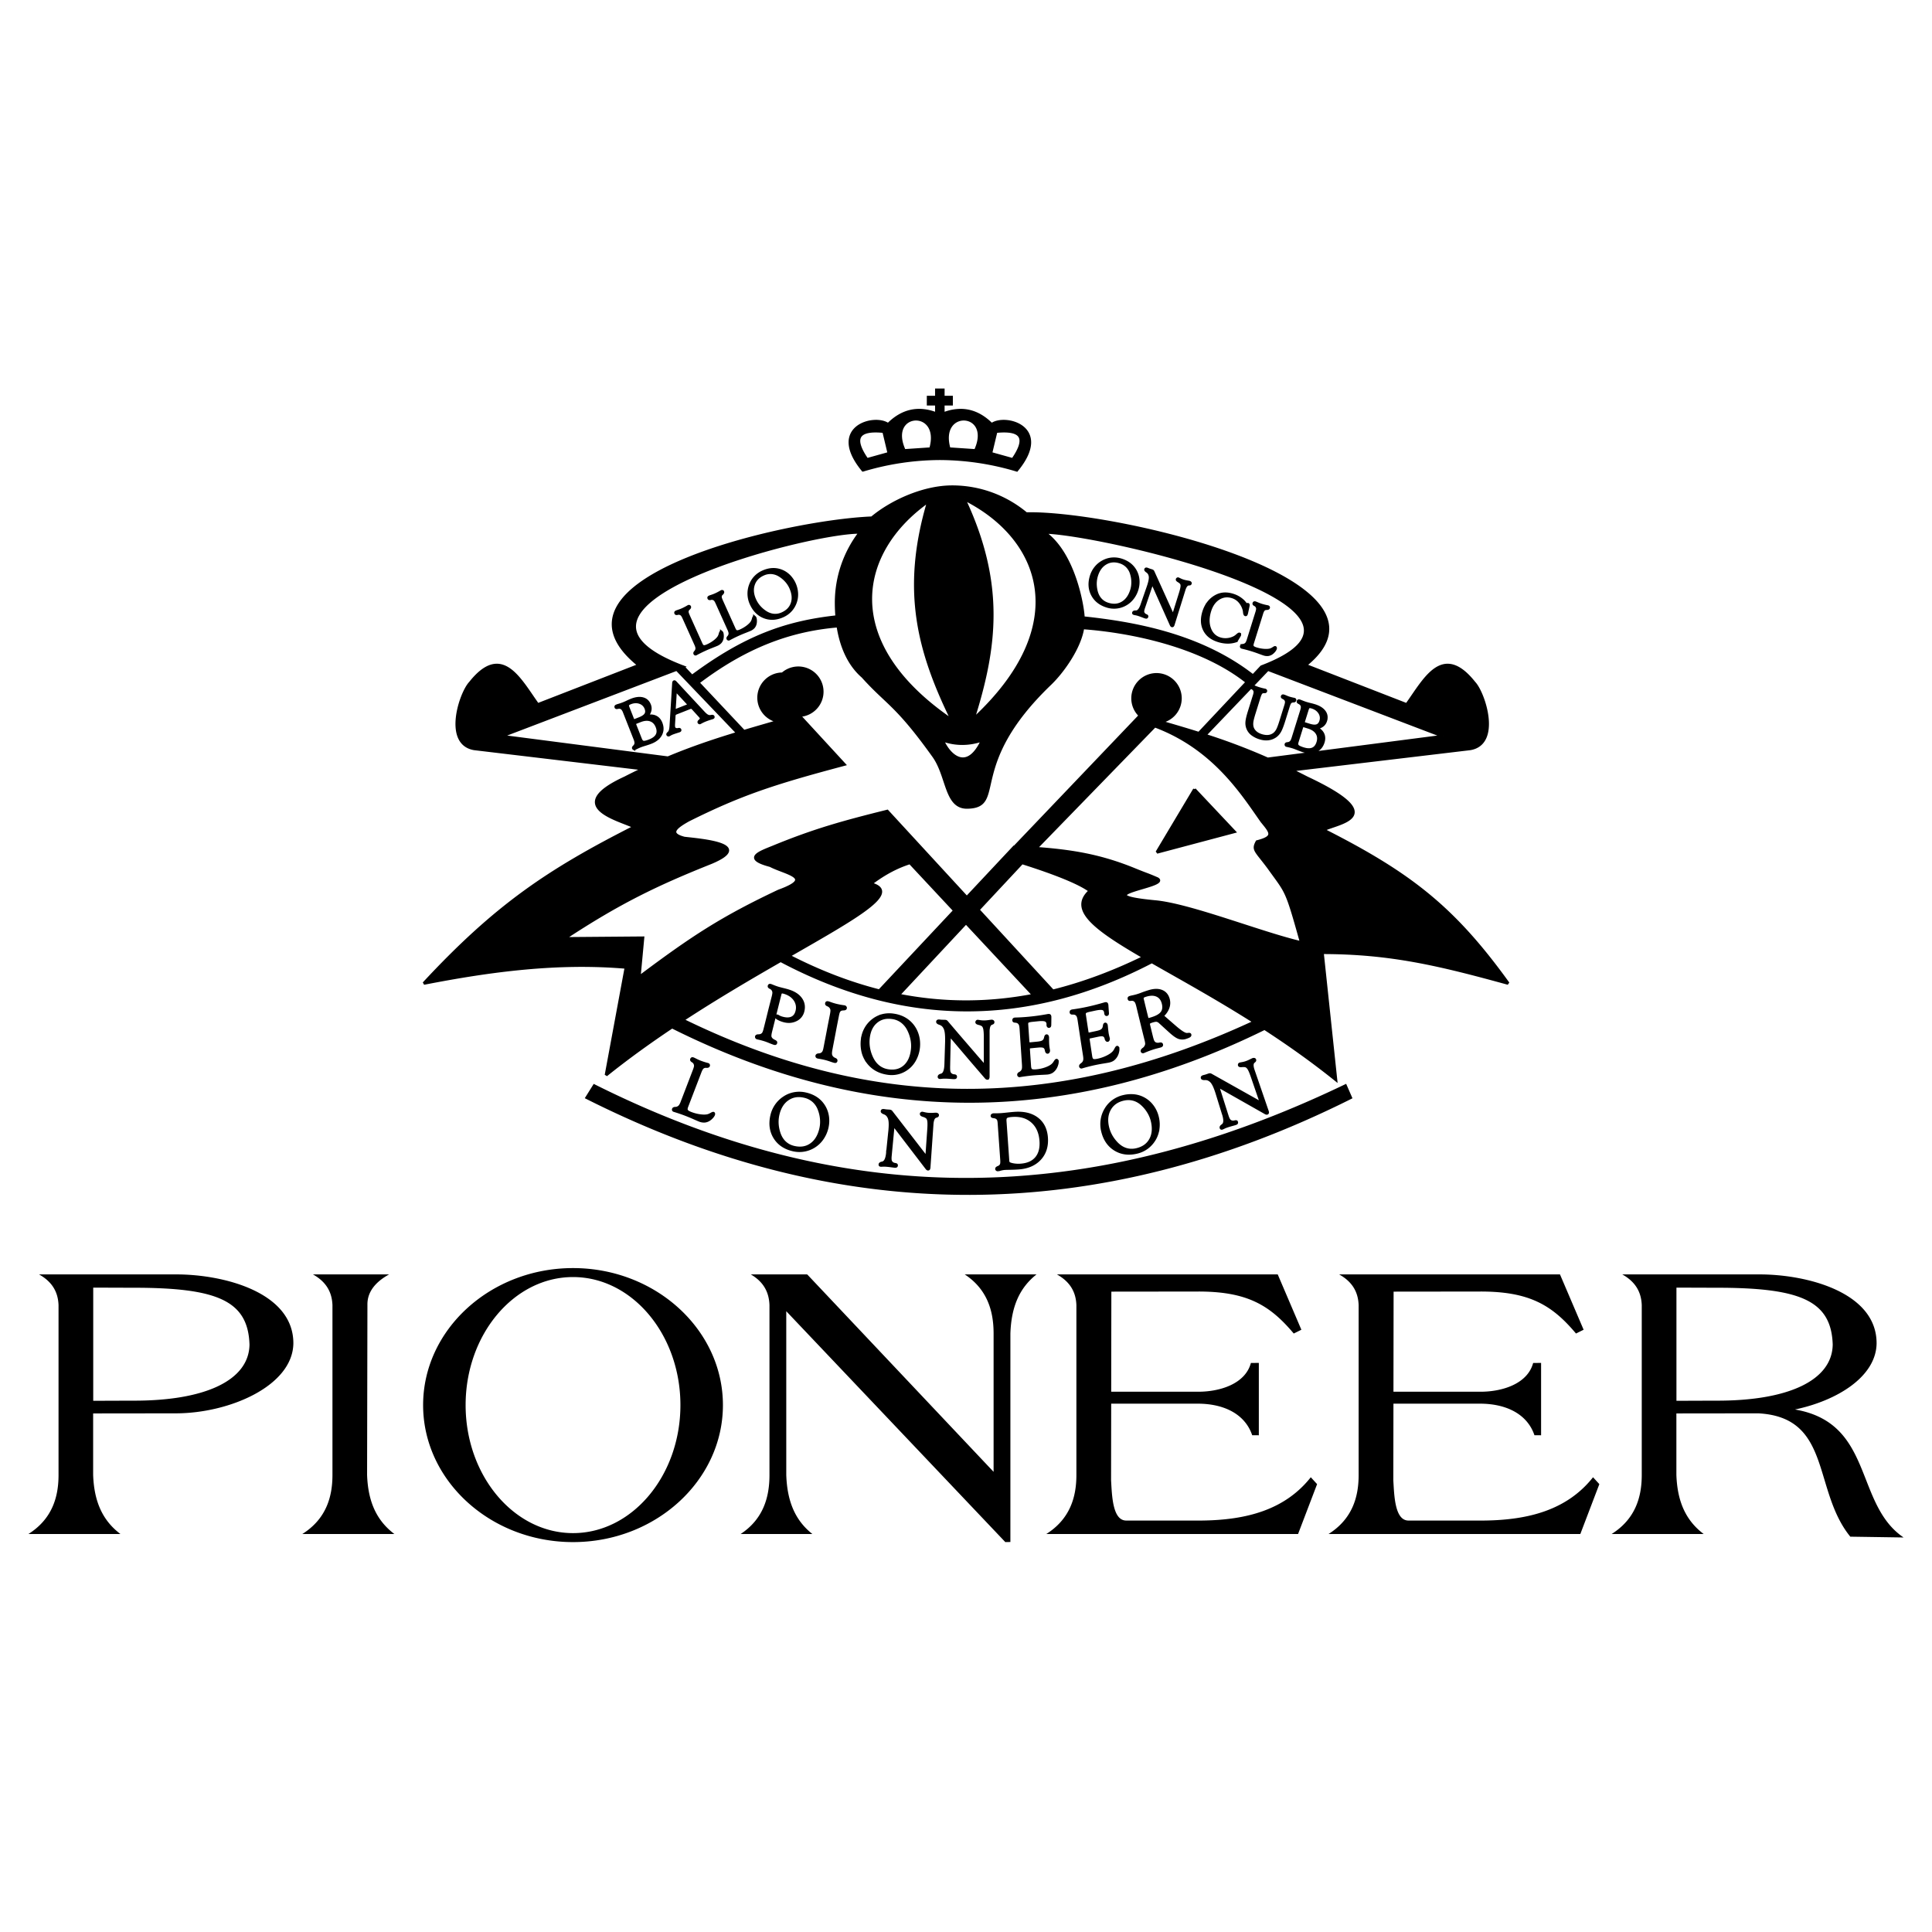 <svg xmlns="http://www.w3.org/2000/svg" width="2500" height="2500" viewBox="0 0 192.756 192.756"><g fill-rule="evenodd" clip-rule="evenodd"><path fill="#fff" d="M0 0h192.756v192.756H0V0z"/><path d="M119.174 78.757l3.979 4.222-7.725 2.053 3.746-6.275zm-3.958-6.322c5.926 2.209 8.771 6.796 10.687 9.513.905 1.107 1.333 1.561-.488 2.028-.447.84-.129.848 1.173 2.604 1.813 2.544 1.727 2.001 3.25 7.466-3.957-.907-11.161-3.798-14.657-4.092-7.318-.704 1.663-1.502.283-2.286-1.182-.51-.854-.333-2.253-.903-3.447-1.417-6.347-1.868-9.855-2.126l11.86-12.204zm-47.11 29.33c19.103 9.362 37.516 9.271 57.044.194-3.784-2.401-7.346-4.352-10.231-6.003-12.256 6.387-24.599 6.479-37.033-.119-2.976 1.712-6.36 3.69-9.78 5.928zm58.059.844c-19.555 9.638-39.255 9.798-59.111-.148-2.229 1.49-4.457 3.09-6.581 4.796l1.99-10.746c-6.781-.583-13.451.286-20.177 1.602 7.171-7.716 12.391-11.244 21.01-15.609-1.509-.75-7.171-2.028-.94-4.894a64.58 64.58 0 0 1 1.819-.898l-16.862-2.009c-3.016-.512-1.372-5.544-.394-6.575 3.147-3.97 4.915-.358 6.73 2.168l10.107-3.924c-10.625-8.512 14.436-14.349 23.23-14.704 2.008-1.679 5.199-3.099 8.009-3.099 2.808 0 5.386 1.01 7.393 2.685 8.734-.219 38.4 6.667 27.852 15.118l10.107 3.924c1.815-2.526 3.583-6.138 6.73-2.168.978 1.031 2.621 6.063-.395 6.575l-17.843 2.126a94.69 94.69 0 0 1 1.558.781c8.338 3.921 3.145 4.437 1.635 5.187 8.619 4.366 12.962 7.718 18.436 15.316-6.901-1.901-11.758-3.064-18.538-3.067l1.347 12.681c-2.368-1.904-4.774-3.598-7.112-5.118zM78.698 95.37c3.031 1.562 6.037 2.722 9.035 3.483l7.506-8.005-4.454-4.77c-1.175.374-2.442.981-3.914 2.1 3.074.812-1.304 3.249-8.173 7.192zm10.941 3.913c4.486.887 8.962.885 13.486.009l-6.747-7.226-6.739 7.217zm15.403-.415c3-.743 6.023-1.867 9.086-3.367-4.852-2.812-7.475-4.743-5.375-6.62-1.472-1.119-5.607-2.43-6.782-2.804l-4.383 4.693 7.454 8.098zm-35.997-31.4c5.34-3.963 9.406-5.387 14.446-5.937-.04-.461-.06-.926-.06-1.387 0-2.644.894-5.084 2.394-7.036-4.989-.12-33.787 7.322-17.656 13.429l-.004.002h.005l.875.929zm14.557-5.011c-4.945.409-9.36 2.158-13.958 5.648l4.573 4.864c1.116-.333 2.264-.663 3.468-1.012a2.382 2.382 0 0 1-1.988-2.345 2.38 2.38 0 0 1 2.375-2.377 2.375 2.375 0 1 1 1.578 4.151l.073-.022 4.511 4.901c-7.006 1.864-10.305 2.938-15.567 5.565-1.021.58-2.21 1.326-.389 1.794 1.677.195 6.976.613 2.69 2.428-5.5 2.193-9.218 3.995-14.663 7.583l7.833-.064-.366 3.917c5.309-3.98 8.221-5.894 13.92-8.589 3.733-1.35.668-1.75-.836-2.542-2.782-.738-1.05-1.308.348-1.878 4.13-1.697 7.006-2.477 11.321-3.552l7.934 8.618 4.727-5.041.04.002 12.521-13.117a2.37 2.37 0 0 1-.737-1.719 2.38 2.38 0 0 1 2.375-2.377 2.38 2.38 0 0 1 2.376 2.377 2.382 2.382 0 0 1-1.989 2.345c1.381.399 2.642.77 3.844 1.148l4.806-5.11c-4.544-3.631-11.554-5.063-16.39-5.416-.286 1.923-1.944 4.325-3.266 5.593-8.529 8.19-4.366 12.252-8.262 12.316-2.166.036-1.923-3.11-3.355-5.11-3.736-5.221-4.616-5.201-7.071-7.938-1.419-1.226-2.169-3.063-2.476-5.041zm41.409 4.969c-5.294-4.129-11.988-5.269-16.939-5.793.039-.483-.712-6.305-3.903-8.529 5.532.059 37.599 7.398 21.661 13.432l.082.031-.084-.009-.817.868zM73.61 73.151l-6.091-6.367-17.493 6.67 16.618 2.155c2.373-.993 4.61-1.742 6.966-2.458zm46.604.203l6.28-6.564 17.479 6.665-17.499 2.269a61.94 61.94 0 0 0-6.26-2.37zM96.19 49.779c7.819 3.904 11.034 12.648.899 21.998 2.277-7.212 3.079-13.529-.899-21.998zm-3.537.209c-7.157 5.016-9.047 14.14 2.356 21.89-3.317-6.795-5.041-12.925-2.356-21.89zm1.371 23.846c1.307.465 2.639.465 3.995 0-1.469 3.209-3.275 1.673-3.995 0zm-34.737 34.49c25.103 12.562 49.251 12.343 74.948 0l.518 1.186c-25.207 12.61-50.604 12.888-76.207 0l.741-1.186zm34.147-67.042c-1.861-.721-3.456-.302-4.827 1.071-1.341-.995-6.045.262-2.509 4.556a26.953 26.953 0 0 1 7.673-1.152 26.96 26.96 0 0 1 7.674 1.152c3.536-4.294-1.168-5.551-2.509-4.556-1.373-1.376-2.971-1.793-4.835-1.068v-.968h.825v-.688h-.825v-.728h-.667v.728h-.824v.688h.824v.965zm5.938 1.77l-.522 2.182 2.194.611c1.499-2.154.918-3.061-1.672-2.793zm-2.05 1.899l-2.63-.177c-1.192-4.13 4.469-3.814 2.63.177zm-9.15-1.899l.522 2.182-2.195.611c-1.499-2.154-.917-3.061 1.673-2.793zm2.05 1.899l2.629-.177c1.192-4.13-4.468-3.814-2.629.177zm-22.171 64.996l1.211-3.157c.084-.219.125-.373.122-.464a.567.567 0 0 0-.172-.389.621.621 0 0 0-.128-.086.092.092 0 0 0-.014-.014c-.067-.048-.091-.094-.074-.139.017-.042.037-.067.062-.076.026-.009.065-.002.12.02.024.009.11.051.258.125.148.075.286.137.415.186a6.6 6.6 0 0 0 .768.243c.033.013.056.03.066.055.013.022.012.05 0 .081-.02.052-.087.074-.202.069l-.009.001h-.053a.45.45 0 0 0-.395.183c-.057.073-.125.213-.204.42l-1.3 3.389c-.068.179-.076.313-.021.408.053.095.191.184.415.27.301.116.601.195.898.236.298.044.55.046.755.008.123-.027.246-.078.373-.151.126-.074.204-.105.231-.095.02.007.031.024.033.052a.213.213 0 0 1-.017.098.873.873 0 0 1-.175.249c-.091.1-.191.183-.297.248a.958.958 0 0 1-.44.143 1.233 1.233 0 0 1-.508-.099 16.619 16.619 0 0 1-.53-.229 16.607 16.607 0 0 0-1.927-.72l-.083-.027c-.019-.008-.033-.022-.042-.047s-.009-.047-.001-.067c.012-.032.03-.053.056-.066s.073-.023.144-.028l.021-.001a.605.605 0 0 0 .446-.233 1.62 1.62 0 0 0 .198-.396zm9.573 1.244c-.07.304-.096.608-.08.916.017.309.075.617.176.928.125.386.315.701.569.942.255.243.567.408.936.493.652.15 1.217.06 1.694-.274.478-.333.8-.862.968-1.588.069-.304.091-.622.064-.958a3.409 3.409 0 0 0-.224-.97 2.104 2.104 0 0 0-.57-.844 2.04 2.04 0 0 0-.904-.452c-.632-.146-1.188-.054-1.668.276-.481.33-.802.842-.961 1.531zm-.622.105a2.879 2.879 0 0 1 1.264-1.798 2.68 2.68 0 0 1 1.018-.396 2.789 2.789 0 0 1 1.108.038c.414.096.773.25 1.077.46.305.213.554.479.749.805.18.302.297.635.349.998.051.362.034.73-.052 1.105a3.132 3.132 0 0 1-.418.997c-.195.304-.43.556-.705.755a2.748 2.748 0 0 1-2.272.461c-.823-.19-1.429-.602-1.82-1.233-.389-.632-.489-1.363-.298-2.192zm11.548 3.693l.207-2.023c.006-.048.013-.101.018-.155l.018-.24c.025-.354.018-.632-.021-.829a1.022 1.022 0 0 0-.224-.488.826.826 0 0 0-.332-.216c-.141-.055-.21-.11-.206-.166.005-.035.017-.059.035-.069.019-.012.056-.017.112-.016.013.001.057.007.133.019.075.012.142.021.201.024l.208.015a.485.485 0 0 1 .154.028.274.274 0 0 1 .082.079l3.423 4.431c.024.026.041.045.051.053.011.009.021.014.028.014.008.001.015-.01.021-.031s.009-.055.012-.101l.186-2.656c.028-.395.026-.678-.003-.847-.032-.17-.095-.29-.191-.363a1.174 1.174 0 0 0-.336-.155c-.142-.044-.211-.092-.208-.143a.113.113 0 0 1 .032-.071.083.083 0 0 1 .062-.025 3.2 3.2 0 0 1 .229.049c.136.031.269.052.398.061.144.01.302.011.471 0 .17-.01.266-.014.287-.012a.236.236 0 0 1 .108.036c.024.019.035.041.033.068-.002.028-.01.05-.025.064-.016.017-.049.031-.101.046l-.008.003a.416.416 0 0 0-.149.063.56.56 0 0 0-.179.268c-.043.12-.072.272-.085.458l-.299 4.285a.405.405 0 0 1-.032.162c-.016.024-.04.035-.072.032a.117.117 0 0 1-.06-.025.482.482 0 0 1-.075-.082l-3.212-4.198c-.017-.022-.032-.04-.048-.057s-.026-.025-.031-.026c-.013 0-.024.007-.034.021s-.017.035-.021.063l-.261 2.742a3.727 3.727 0 0 1-.016.168l-.014.144c-.015.213-.004.368.035.465a.521.521 0 0 0 .229.247.66.66 0 0 0 .217.068l.008.001c.058.009.095.021.113.036s.026.038.024.068c-.002.038-.015.062-.038.075-.023.014-.071.017-.148.011a8.183 8.183 0 0 1-.359-.045 9.988 9.988 0 0 0-.524-.055 2.567 2.567 0 0 0-.293-.002c-.107.005-.169.008-.185.007-.04-.003-.067-.01-.081-.022-.013-.013-.019-.033-.017-.062.004-.06.059-.107.162-.138l.004.001a.77.77 0 0 0 .188-.061c.214-.111.348-.433.398-.961l.001-.035zm12.002.764a.87.87 0 0 0 .034.209.179.179 0 0 0 .068.098c.101.065.263.117.483.152.223.035.453.046.693.029.697-.049 1.221-.282 1.571-.699s.501-.989.45-1.714c-.059-.833-.345-1.477-.858-1.933-.515-.456-1.183-.655-2.001-.598-.307.021-.506.066-.598.137s-.131.209-.116.414l.274 3.905zm-.617-.029l-.256-3.654c-.013-.189-.041-.323-.082-.4a.474.474 0 0 0-.211-.189.788.788 0 0 0-.238-.061.386.386 0 0 1-.137-.032c-.021-.015-.032-.035-.034-.066-.002-.024.012-.048.041-.069s.067-.034.116-.037l.261-.001c.173-.001.342-.007.51-.019.128-.01.341-.029.636-.062.294-.031.522-.053.688-.064.934-.065 1.683.118 2.248.551.565.435.876 1.064.934 1.892.06.853-.164 1.553-.67 2.103-.507.549-1.218.855-2.13.919-.25.018-.524.029-.82.034-.297.006-.469.011-.517.014-.156.011-.31.037-.462.078l-.232.062a.16.16 0 0 1-.099-.026c-.031-.019-.048-.041-.049-.063a.119.119 0 0 1 .031-.09.444.444 0 0 1 .145-.078c.011-.006.024-.014.044-.023a.513.513 0 0 0 .143-.094.467.467 0 0 0 .127-.221c.02-.091.025-.224.013-.404zm10.576-3.271c.07.304.181.589.329.858.15.27.338.521.564.757.281.292.59.491.924.598.336.106.688.117 1.058.032.652-.15 1.12-.48 1.403-.99.283-.509.341-1.126.173-1.852a3.082 3.082 0 0 0-.361-.89 3.392 3.392 0 0 0-.625-.773c-.27-.251-.563-.42-.883-.508s-.656-.092-1.01-.01c-.633.146-1.092.473-1.379.979-.288.509-.352 1.109-.193 1.799zm-.514.366a2.919 2.919 0 0 1-.041-1.12 2.85 2.85 0 0 1 .39-1.051c.195-.321.442-.59.741-.803a2.793 2.793 0 0 1 1.014-.452 3.103 3.103 0 0 1 1.169-.06c.367.058.708.188 1.025.395.294.192.545.44.751.744.205.303.352.642.438 1.017.084.361.104.721.061 1.08a2.766 2.766 0 0 1-.303.988 2.853 2.853 0 0 1-.765.91 2.77 2.77 0 0 1-1.075.501c-.823.19-1.548.086-2.176-.31-.627-.396-1.038-1.009-1.229-1.839zm12.056-1.692l-.6-1.943c-.014-.046-.028-.098-.045-.149-.017-.054-.044-.13-.077-.229-.115-.336-.23-.589-.343-.755a1.001 1.001 0 0 0-.396-.361.807.807 0 0 0-.39-.069c-.151.005-.236-.02-.255-.072-.009-.034-.007-.061.005-.078a.24.24 0 0 1 .098-.058c.012-.005.055-.017.129-.035s.139-.037.194-.056l.198-.068a.46.46 0 0 1 .153-.034.297.297 0 0 1 .106.041l4.88 2.739a.625.625 0 0 0 .067.029.057.057 0 0 0 .031.002c.008-.003.01-.016.007-.037s-.014-.055-.028-.098l-.865-2.518c-.13-.374-.241-.635-.335-.778-.095-.144-.2-.229-.317-.26a1.246 1.246 0 0 0-.37-.012c-.147.016-.23-.001-.247-.05a.11.11 0 0 1 .002-.078.08.08 0 0 1 .047-.047c.016-.006.091-.021.229-.045a2.47 2.47 0 0 0 .392-.101c.137-.047.281-.108.433-.184a4.4 4.4 0 0 1 .259-.123.212.212 0 0 1 .114-.009.073.073 0 0 1 .057.05c.01.027.011.05.002.069a.224.224 0 0 1-.075.081l-.006.007a.411.411 0 0 0-.112.115.57.57 0 0 0-.061.317c.007.128.04.279.101.455l1.396 4.062a.411.411 0 0 1 .034.162c-.005.028-.023.048-.054.059a.12.12 0 0 1-.065-.001.381.381 0 0 1-.102-.047l-4.595-2.607a.675.675 0 0 0-.066-.033c-.021-.01-.034-.014-.039-.012-.013.004-.02.015-.023.032s-.002.039.006.067l.83 2.626.051.16.044.138c.069.202.14.34.214.414a.52.52 0 0 0 .308.138c.056.007.13 0 .226-.021l.008-.002c.057-.015.096-.019.119-.012a.078.078 0 0 1 .048.054c.013.036.011.063-.005.085-.017.021-.06.042-.132.067a7.011 7.011 0 0 1-.349.099c-.192.055-.359.105-.504.155a2.452 2.452 0 0 0-.271.112 2.904 2.904 0 0 1-.167.078c-.038.014-.065.018-.083.011-.018-.006-.029-.022-.039-.05-.02-.057.012-.121.096-.189l.004-.002a.956.956 0 0 0 .15-.128c.153-.187.151-.534-.009-1.041a.164.164 0 0 1-.013-.032zm-45.736-8.435c.134-.538.271-1.078.402-1.615.132-.54.274-1.082.411-1.621.054-.212.078-.366.069-.465a.568.568 0 0 0-.194-.372.828.828 0 0 0-.147-.09.31.31 0 0 1-.108-.076.089.089 0 0 1-.013-.076c.01-.039.026-.062.052-.072.026-.011.064-.005.117.011.017.005.1.037.255.1.151.062.302.115.446.16.099.03.264.074.497.132.226.055.408.104.542.146.576.178.991.447 1.247.805.259.361.332.771.216 1.229a1.272 1.272 0 0 1-.732.879c-.384.181-.805.197-1.264.053a2.33 2.33 0 0 1-.502-.215c-.121-.074-.179-.143-.164-.191a.09.09 0 0 1 .039-.049.09.09 0 0 1 .069-.007c.008.001.052.027.134.072.09.051.177.087.26.113.419.132.762.142 1.03.03.268-.111.443-.337.528-.679a1.379 1.379 0 0 0-.186-1.136c-.228-.343-.581-.59-1.061-.738-.139-.042-.238-.055-.303-.028-.06.023-.104.086-.13.187-.156.618-.313 1.24-.467 1.858l-.463 1.852c-.065.258-.085.435-.069.532.015.095.067.19.156.278.054.054.139.108.247.164l.018.01a.423.423 0 0 1 .139.088c.018.022.021.052.013.085-.009.038-.03.062-.052.068-.025.008-.069.003-.134-.018a6.843 6.843 0 0 1-.437-.167 6.56 6.56 0 0 0-.416-.158 6.837 6.837 0 0 0-.705-.191l-.1-.024a.125.125 0 0 1-.073-.052.102.102 0 0 1-.013-.078c.008-.054.074-.086.177-.092l.018.002c.056-.002.1-.006.151-.014a.57.57 0 0 0 .13-.039.507.507 0 0 0 .216-.175c.049-.073.103-.212.154-.416zm5.986 1.849c.104-.556.216-1.112.32-1.669.104-.557.216-1.114.325-1.672.042-.218.056-.377.039-.476a.58.58 0 0 0-.134-.275.677.677 0 0 0-.247-.176l-.008-.003a.295.295 0 0 1-.121-.078c-.017-.021-.02-.05-.013-.086.006-.037.022-.062.047-.07.026-.01.065-.006.126.007.017.004.108.035.277.095.164.059.325.105.476.144.264.065.523.116.779.149.043.006.07.009.083.012.034.008.06.027.078.052a.096.096 0 0 1 .022.079c-.004.031-.022.052-.048.068a.42.42 0 0 1-.165.028c-.069.004-.125.01-.165.019a.464.464 0 0 0-.117.043.417.417 0 0 0-.173.17c-.04.074-.086.224-.129.452-.108.56-.221 1.118-.325 1.677-.104.557-.215 1.117-.32 1.675-.042.22-.054.385-.039.491a.579.579 0 0 0 .134.292.704.704 0 0 0 .247.176l.018.008a.338.338 0 0 1 .125.075c.017.021.021.051.017.086-.004.038-.021.062-.048.073-.021.008-.065.007-.13-.01a5.598 5.598 0 0 1-.385-.125 7.108 7.108 0 0 0-.433-.135 7.836 7.836 0 0 0-.723-.149c-.052-.009-.083-.014-.091-.017-.039-.011-.069-.026-.086-.05a.097.097 0 0 1-.018-.079c.011-.055.065-.093.173-.104a1.011 1.011 0 0 0 .168-.023.526.526 0 0 0 .329-.239c.048-.08.096-.225.135-.435zm4.328-.938a3.53 3.53 0 0 0 .03.941c.052.313.147.625.286.934.173.385.398.691.679.918.281.228.615.372.991.428.667.099 1.212-.045 1.645-.43.433-.386.687-.961.766-1.719a3.253 3.253 0 0 0-.052-.987 3.71 3.71 0 0 0-.337-.972 2.287 2.287 0 0 0-.671-.809 2.056 2.056 0 0 0-.952-.377c-.645-.09-1.181.052-1.619.43-.436.376-.69.925-.766 1.643zm-.606.155c.041-.389.147-.749.325-1.082.177-.334.416-.619.709-.856.29-.234.61-.398.961-.494a2.748 2.748 0 0 1 1.108-.059c.419.058.796.182 1.121.367.328.188.612.436.844.75.214.29.372.621.467.988.095.366.122.745.083 1.137a3.241 3.241 0 0 1-.295 1.062c-.156.33-.359.613-.605.841-.304.28-.649.479-1.021.595a2.607 2.607 0 0 1-1.177.08c-.839-.126-1.493-.5-1.957-1.112a2.777 2.777 0 0 1-.489-1.015 3.488 3.488 0 0 1-.074-1.202zm8.341 2.398l.065-2.092c.001-.051.004-.104.004-.161v-.248c0-.365-.026-.649-.078-.852a1.095 1.095 0 0 0-.255-.49.852.852 0 0 0-.346-.203c-.143-.048-.216-.102-.216-.159 0-.036.014-.062.03-.073.018-.014.052-.022.108-.023.013 0 .057.004.134.013.078.008.143.013.204.014l.208.004c.078.001.13.007.156.02.03.016.056.041.086.077.307.362.619.725.926 1.086.308.362.62.722.93 1.082.309.359.624.723.931 1.081.307.358.624.716.935 1.074a.215.215 0 0 0 .057.051c.013.008.021.013.025.013.009 0 .018-.013.021-.034.005-.021.005-.057.005-.104v-1.372-1.374c0-.408-.024-.699-.065-.871-.041-.171-.112-.293-.212-.359a1.088 1.088 0 0 0-.347-.134c-.146-.035-.22-.08-.22-.132a.12.12 0 0 1 .03-.074c.017-.021.034-.031.06-.031.014 0 .092.01.229.033.139.022.273.032.403.031.143 0 .303-.013.467-.036.169-.024.265-.037.286-.037.048.001.087.009.112.028.021.017.034.04.034.069s-.003.054-.017.068a.278.278 0 0 1-.109.058.502.502 0 0 0-.144.078.59.59 0 0 0-.159.291 1.862 1.862 0 0 0-.053.478v4.429c0 .086-.009.143-.021.169s-.039.037-.069.037a.11.11 0 0 1-.064-.021.433.433 0 0 1-.078-.078c-.584-.682-1.173-1.36-1.753-2.043s-1.165-1.368-1.744-2.055a.728.728 0 0 0-.052-.056c-.018-.017-.026-.024-.03-.024-.013 0-.026.008-.035.024a.159.159 0 0 0-.018.066c-.016.472-.03.945-.039 1.419-.009.471-.022.945-.03 1.419l-.004.171c-.002.071 0 .122 0 .15 0 .219.022.378.065.475a.514.514 0 0 0 .247.24.628.628 0 0 0 .221.057h.009a.26.26 0 0 1 .117.031c.018.014.026.038.026.069 0 .038-.009.065-.03.08-.021.014-.074.021-.147.021-.043 0-.165-.01-.364-.025a7.795 7.795 0 0 0-.528-.025 2.565 2.565 0 0 0-.29.014c-.108.012-.169.019-.182.019-.043-.001-.069-.009-.082-.019-.018-.015-.022-.033-.022-.062 0-.062.047-.114.152-.151h.004a.821.821 0 0 0 .181-.071c.208-.127.316-.464.333-1.011.002-.018.002-.03.002-.039zm7.734.019l-.116-1.745c-.039-.581-.077-1.164-.117-1.744-.016-.229-.042-.39-.082-.479a.53.53 0 0 0-.195-.229c-.034-.023-.073-.039-.116-.053s-.1-.025-.165-.031a.35.35 0 0 1-.134-.027.085.085 0 0 1-.035-.07c0-.047.009-.08.026-.098s.057-.032.112-.039c.013-.002.048 0 .108-.002.42-.01.866-.039 1.329-.085a21.207 21.207 0 0 0 1.688-.235c.1-.018.165-.03.187-.032.064-.007.104 0 .125.02s.036.063.039.128v.051c0 .002.002.008 0 .016-.002.009 0 .021 0 .041 0 .222-.006.445-.009.667a.407.407 0 0 1-.017.135.08.08 0 0 1-.065.044.08.08 0 0 1-.078-.028.197.197 0 0 1-.034-.105.24.24 0 0 1 0-.047c.002-.022.005-.038.004-.045-.012-.197-.091-.327-.233-.393-.139-.063-.39-.077-.753-.04l-.546.055c-.255.025-.419.064-.488.115s-.1.141-.091.266c.035.554.074 1.108.112 1.662.01.144.03.229.064.256.035.028.108.037.221.025l.641-.062c.238-.022.411-.062.516-.11a.523.523 0 0 0 .242-.227.919.919 0 0 0 .073-.229c.024-.105.061-.158.108-.163.026-.003.052.01.069.039a.285.285 0 0 1 .034.128c.001.013-.002.102 0 .268.003.165.007.326.018.481.011.146.034.303.065.467.008.044.012.071.013.084a.229.229 0 0 1-.026.125c-.02.036-.043.055-.069.057-.068.006-.108-.057-.134-.181a.945.945 0 0 0-.057-.198.383.383 0 0 0-.246-.214c-.108-.033-.286-.04-.523-.018-.247.022-.489.048-.731.071-.1.009-.16.031-.187.064-.029.036-.038.108-.03.221.035.547.074 1.097.112 1.646.014.201.064.335.151.394.091.062.265.078.52.055.316-.028.614-.092.896-.189.281-.099.513-.214.685-.352.096-.078.187-.182.264-.308.078-.128.134-.192.164-.195.022-.003.04.01.053.032a.244.244 0 0 1 .025.102.925.925 0 0 1-.052.305 1.387 1.387 0 0 1-.151.344 1.155 1.155 0 0 1-.347.36 1.105 1.105 0 0 1-.472.142c-.052.005-.229.016-.536.029-.308.015-.585.031-.836.054-.449.042-.869.096-1.268.16-.061.011-.096.019-.108.019-.018.002-.035-.007-.057-.025a.09.09 0 0 1-.034-.062c-.002-.033.004-.062.021-.087s.052-.053.112-.086l.018-.011a.594.594 0 0 0 .315-.414c.021-.099.021-.254.008-.47zm6.089-.902c-.091-.575-.182-1.153-.269-1.728l-.26-1.731c-.034-.228-.074-.384-.121-.47a.493.493 0 0 0-.212-.207.367.367 0 0 0-.121-.04.921.921 0 0 0-.169-.013c-.069.002-.112.001-.134-.013s-.042-.036-.044-.065c-.002-.048.004-.083.018-.101.017-.021.057-.039.112-.052l.104-.014c.42-.059.861-.135 1.324-.233a22.828 22.828 0 0 0 1.662-.42c.1-.029.16-.046.186-.052.062-.013.104-.01.126.008s.041.058.048.122a.437.437 0 0 0 .009.05c0 .002.002.01 0 .018s-.002.02 0 .039l.047.664a.37.37 0 0 1-.004.137c-.009.025-.03.043-.061.051s-.062.003-.082-.021a.199.199 0 0 1-.039-.101.264.264 0 0 1-.004-.047c0-.021-.004-.038-.005-.046-.029-.194-.117-.314-.264-.364-.144-.048-.398-.035-.758.041-.182.039-.359.078-.537.115-.254.053-.415.111-.476.168-.065.061-.089.151-.069.276.084.548.165 1.098.251 1.646.022.144.048.227.087.25.034.021.108.023.221 0l.636-.135c.234-.05.403-.107.507-.17a.546.546 0 0 0 .221-.252.92.92 0 0 0 .057-.236c.013-.105.043-.166.09-.176.026-.005.053.006.074.033s.036.067.043.124c.002.012.011.099.026.265.015.163.036.322.056.477.02.146.056.298.1.457.012.042.02.07.021.084a.205.205 0 0 1-.013.124c-.017.036-.039.062-.064.065-.069.013-.116-.044-.151-.164a.963.963 0 0 0-.069-.189.368.368 0 0 0-.265-.187c-.117-.022-.289-.007-.523.044-.242.052-.484.104-.727.154-.096.02-.159.049-.183.086-.024.038-.024.112-.008.224l.246 1.63c.03.199.096.326.187.375.095.052.272.047.523-.007.312-.068.602-.168.879-.3.272-.131.494-.272.653-.431.088-.087.171-.202.237-.337.067-.135.117-.206.148-.212.021-.005.036.004.051.026.015.02.028.051.035.096a.963.963 0 0 1-.025.31 1.376 1.376 0 0 1-.122.357 1.244 1.244 0 0 1-.315.401c-.112.09-.269.157-.459.199-.047.011-.225.041-.532.092a16.91 16.91 0 0 0-2.186.499c-.018.003-.039-.002-.062-.018-.021-.016-.035-.035-.038-.058a.132.132 0 0 1 .017-.09.432.432 0 0 1 .104-.1.142.142 0 0 1 .013-.012.646.646 0 0 0 .182-.18.654.654 0 0 0 .1-.272c.013-.094.006-.25-.03-.463zm5.788-5.563c.151.624.303 1.25.458 1.872.018.069.053.111.104.122.052.01.173-.015.359-.074l.073-.023c.477-.152.795-.345.965-.581.171-.236.211-.542.117-.917-.097-.39-.295-.654-.602-.796-.308-.144-.684-.146-1.134-.008-.168.052-.272.104-.315.159-.043.055-.052.138-.025.246zm.346 4.003a202.27 202.27 0 0 1-.412-1.666c-.134-.557-.273-1.115-.406-1.674-.053-.22-.111-.368-.165-.449a.514.514 0 0 0-.229-.183.375.375 0 0 0-.121-.028.85.85 0 0 0-.164.004c-.069.009-.112.009-.135-.001-.021-.01-.036-.032-.043-.062-.01-.044-.011-.074.005-.095.015-.021.052-.041.107-.059a6.04 6.04 0 0 1 .286-.066 5.331 5.331 0 0 0 .918-.283c.25-.093.476-.168.675-.229.507-.155.931-.16 1.272-.017s.562.417.662.822c.069.282.052.567-.057.852a1.912 1.912 0 0 1-.562.77c.398.351.797.697 1.199 1.045l.13.112c.497.425.853.656 1.061.688.06.01.134.007.225-.005.091-.013.139.002.151.041.018.052-.005.092-.052.13-.044.036-.155.085-.324.142a1.09 1.09 0 0 1-.688.028c-.208-.063-.492-.253-.835-.56-.371-.331-.731-.665-1.096-.997a.626.626 0 0 0-.312-.166c-.1-.016-.268.014-.506.09-.151.049-.25.1-.286.152-.037.053-.038.131-.013.236.1.412.199.828.303 1.241.057.222.113.374.178.459a.485.485 0 0 0 .26.172.777.777 0 0 0 .32.007l.017-.003a.367.367 0 0 1 .156-.009c.03.01.044.031.052.064.01.041.006.07-.009.09-.016.022-.052.042-.108.062-.029.011-.143.038-.332.087a7.118 7.118 0 0 0-.524.153 9.332 9.332 0 0 0-.831.323c-.039.013-.069.014-.096.003-.025-.009-.041-.031-.047-.06-.012-.058.026-.119.116-.193a.685.685 0 0 0 .226-.228.65.65 0 0 0 .104-.272c.009-.092-.014-.247-.07-.468zM63.106 71.719c.038.096.073.15.106.166.034.014.088.007.164-.023l.432-.17c.315-.125.523-.268.623-.431.1-.162.104-.359.014-.59a.975.975 0 0 0-.61-.586c-.293-.102-.606-.088-.939.043-.149.059-.238.12-.266.183-.028.063-.015.162.039.297l.437 1.111zm.801 2.033c.069.173.161.271.279.295.117.023.327-.024.63-.144.37-.146.617-.335.74-.568.124-.233.122-.509-.003-.828-.135-.343-.35-.565-.647-.67-.296-.104-.643-.078-1.042.08l-.373.147c-.094.037-.148.073-.162.108-.016.034-.004.101.034.199l.544 1.381zm-.565-.043l-1.045-2.651a1.139 1.139 0 0 0-.187-.341.457.457 0 0 0-.229-.134.452.452 0 0 0-.117-.01.821.821 0 0 0-.146.018.339.339 0 0 1-.121.01.068.068 0 0 1-.045-.044c-.013-.032-.013-.057-.001-.078.012-.02.043-.04.096-.06.02-.008.102-.034.247-.079a4.912 4.912 0 0 0 .782-.309c.176-.083.316-.144.423-.186.438-.173.815-.217 1.133-.132.316.083.54.288.668.613a.935.935 0 0 1 .054.548 1.187 1.187 0 0 1-.282.53l.022.056c.324-.065.603-.039.836.081.233.118.406.321.519.607.16.405.151.78-.027 1.125-.179.345-.501.61-.969.795-.16.063-.354.129-.585.199a9.027 9.027 0 0 0-.435.141 6.16 6.16 0 0 0-.547.25 1.984 1.984 0 0 1-.087.042c-.015.006-.034.003-.056-.008a.095.095 0 0 1-.045-.048c-.017-.042.006-.09.067-.146l.002-.001c.039-.04.068-.075.088-.102a.487.487 0 0 0 .086-.326 1.282 1.282 0 0 0-.099-.36zm4.129-2.849l1.168-.461a.198.198 0 0 0 .078-.05c.017-.02.021-.038.014-.056a.397.397 0 0 0-.063-.082.088.088 0 0 1-.008-.011l-1.123-1.212a.208.208 0 0 0-.054-.042c-.02-.007-.036-.009-.047-.005a.104.104 0 0 0-.038.037.133.133 0 0 0-.016.063l-.104 1.675c-.003.027-.004.05-.003.071s.005.038.011.054c.01.026.03.041.059.044.032.006.073-.004.126-.025zm-.531 1.578l.264-4.295a.217.217 0 0 1 .019-.086.109.109 0 0 1 .046-.04c.028-.009.065.011.11.061l.01.007 2.78 2.992c.14.152.26.258.356.318.098.059.195.09.295.092a.817.817 0 0 0 .164-.021c.094-.018.15-.006.167.038.01.025.011.047.003.062-.007.016-.026.029-.056.041l-.248.077c-.161.05-.317.104-.468.164a4.07 4.07 0 0 0-.475.225.59.59 0 0 1-.08.042c-.015.006-.034.003-.054-.005a.096.096 0 0 1-.04-.04c-.016-.042.005-.089.065-.14a.782.782 0 0 1 .029-.026.45.45 0 0 0 .123-.153.182.182 0 0 0-.002-.143.427.427 0 0 0-.056-.094 1.696 1.696 0 0 0-.1-.114l-.637-.7c-.06-.066-.114-.104-.161-.114a.311.311 0 0 0-.178.026l-1.377.544a.275.275 0 0 0-.138.102.522.522 0 0 0-.047.234l-.046.767c-.004.089-.004.16.001.212.004.053.015.1.03.14.021.055.062.099.119.131s.129.047.217.046a.446.446 0 0 0 .114-.017c.08-.018.13-.004.148.042.01.025.009.047 0 .063-.011.018-.035.033-.07.047-.021.008-.111.037-.273.088-.162.05-.308.101-.438.151a1.527 1.527 0 0 0-.203.101 2.048 2.048 0 0 1-.127.07c-.017.007-.038.005-.061-.003a.082.082 0 0 1-.045-.048c-.013-.032.011-.076.072-.132l.003-.001.018-.018a.802.802 0 0 0 .093-.105.762.762 0 0 0 .083-.221c.023-.088.039-.21.051-.367zm2.464-8.17l-1.169-2.599c-.081-.18-.149-.296-.205-.348a.479.479 0 0 0-.335-.128.471.471 0 0 0-.127.026h-.017c-.068.012-.11-.001-.127-.038-.016-.035-.018-.062-.009-.082.01-.021.038-.04.083-.06.02-.009.096-.036.229-.081.132-.044.251-.09.357-.138a5.475 5.475 0 0 0 .601-.317.098.098 0 0 1 .072-.007c.021.006.037.023.048.048.02.043-.007.097-.078.163l-.005.006a.81.81 0 0 1-.031.032.414.414 0 0 0-.094.127c-.031.067-.042.14-.031.218.01.078.054.201.13.371l1.255 2.788c.066.147.143.232.231.256.088.024.224-.006.407-.089.248-.111.473-.245.675-.398.203-.153.353-.302.452-.448a1.13 1.13 0 0 0 .131-.313c.03-.12.058-.185.081-.195.016-.007.033-.003.05.011a.164.164 0 0 1 .049.068c.024.054.04.139.045.252.006.113-.004.222-.028.325a.834.834 0 0 1-.176.349 1.06 1.06 0 0 1-.359.245c-.049.022-.2.083-.452.182a14.09 14.09 0 0 0-1.639.76c-.016.007-.033.006-.053-.003a.073.073 0 0 1-.04-.039c-.012-.026-.014-.05-.007-.073a.335.335 0 0 1 .08-.116.515.515 0 0 0 .125-.406 1.353 1.353 0 0 0-.119-.349zm3.304-1.49l-1.17-2.598c-.081-.18-.148-.296-.205-.348a.483.483 0 0 0-.335-.128.471.471 0 0 0-.127.026h-.017c-.068.012-.11-.001-.126-.038-.016-.035-.019-.062-.009-.082.01-.021.038-.04.082-.06.02-.009.096-.036.229-.08a3.89 3.89 0 0 0 .357-.138c.186-.083.366-.179.542-.283.033-.02.051-.031.06-.034.027-.012.051-.015.072-.008a.081.081 0 0 1 .048.048c.019.043-.007.097-.079.163l-.004.006a.81.81 0 0 1-.031.032.42.42 0 0 0-.095.127c-.03.067-.041.14-.03.218.01.078.053.201.13.371l1.255 2.788c.066.147.143.232.231.255.088.024.224-.005.407-.088.248-.112.473-.245.675-.398.203-.153.353-.302.452-.448a1.13 1.13 0 0 0 .131-.313c.03-.119.057-.185.08-.195.016-.007.033-.003.051.011a.18.18 0 0 1 .049.068.758.758 0 0 1 .045.252c.005.113-.004.222-.028.325a.834.834 0 0 1-.176.349 1.07 1.07 0 0 1-.359.245c-.049.022-.2.083-.452.182a13.833 13.833 0 0 0-1.639.76c-.016.007-.033.006-.053-.003a.078.078 0 0 1-.041-.039.094.094 0 0 1-.006-.073.346.346 0 0 1 .067-.103l.013-.013a.515.515 0 0 0 .125-.406 1.454 1.454 0 0 0-.119-.35zm2.594-2.932c.108.239.246.458.413.655.168.198.364.375.59.532.28.195.568.309.862.341.295.033.588-.016.878-.146.515-.232.846-.582.997-1.049.15-.467.097-.986-.161-1.559a2.638 2.638 0 0 0-.445-.675 2.875 2.875 0 0 0-.644-.537 1.774 1.774 0 0 0-.812-.274 1.695 1.695 0 0 0-.836.158c-.499.225-.824.57-.979 1.037-.153.466-.108.973.137 1.517zm-.364.387a2.444 2.444 0 0 1-.218-.919 2.387 2.387 0 0 1 .149-.932c.108-.298.269-.56.48-.786.211-.226.465-.406.763-.54.326-.146.646-.227.957-.241.313-.013.616.039.912.157.274.111.522.274.743.492a2.65 2.65 0 0 1 .756 1.65 2.355 2.355 0 0 1-.57 1.745c-.219.25-.488.447-.807.591-.648.292-1.264.326-1.848.102-.584-.225-1.023-.665-1.317-1.319zm34.471-2.816c-.078.25-.119.505-.126.764-.005.26.024.523.089.791.08.332.22.609.418.828.198.221.45.378.755.474.538.168 1.019.127 1.44-.122.423-.25.727-.673.914-1.272.078-.25.116-.516.115-.801a2.862 2.862 0 0 0-.126-.829 1.76 1.76 0 0 0-.426-.745 1.707 1.707 0 0 0-.729-.438c-.523-.163-.995-.121-1.42.125-.424.246-.726.655-.904 1.225zm-.529.047c.097-.309.245-.586.446-.832.201-.247.444-.445.73-.598.278-.151.572-.241.88-.269.308-.029.617.006.929.103.341.107.634.259.876.456s.435.438.578.723c.132.265.209.552.229.861.02.307-.018.616-.114.925-.093.298-.231.569-.415.812s-.396.439-.641.589a2.31 2.31 0 0 1-1.938.242c-.678-.212-1.161-.596-1.449-1.152-.287-.554-.325-1.176-.111-1.86zm5.066 2.832l.562-1.618.044-.124.062-.193c.089-.286.138-.515.145-.684a.851.851 0 0 0-.089-.443.7.7 0 0 0-.23-.242c-.104-.072-.15-.131-.137-.176.011-.028.025-.045.042-.05.018-.006.05-.003.095.009.011.003.046.016.105.041s.112.045.159.059l.169.053a.39.39 0 0 1 .121.054c.02.018.036.045.052.081l1.945 4.297.031.054c.008.009.016.015.021.016.006.002.015-.005.022-.021a.4.4 0 0 0 .029-.08l.669-2.141c.099-.319.153-.551.161-.695.008-.145-.021-.256-.086-.335a1.044 1.044 0 0 0-.245-.192c-.108-.064-.155-.117-.144-.158a.1.1 0 0 1 .041-.052.064.064 0 0 1 .056-.009c.013.004.071.031.178.084.105.052.211.094.315.127.116.036.245.067.386.091.142.024.221.04.237.045a.2.2 0 0 1 .082.051c.016.02.021.041.014.062a.092.092 0 0 1-.033.049.218.218 0 0 1-.092.017l-.008.001a.353.353 0 0 0-.134.022.473.473 0 0 0-.199.185c-.06.091-.112.21-.159.359l-1.077 3.454a.35.35 0 0 1-.058.127.065.065 0 0 1-.066.013.106.106 0 0 1-.044-.033.391.391 0 0 1-.046-.082l-1.817-4.066-.028-.056c-.009-.016-.016-.025-.021-.027-.011-.003-.021 0-.032.011a.12.12 0 0 0-.029.048l-.746 2.197c-.012.035-.026.08-.046.134s-.032.093-.039.115c-.054.172-.074.301-.062.388.013.085.06.167.141.247a.587.587 0 0 0 .17.101c.046.019.074.036.086.052.013.017.015.037.007.061-.01.03-.024.049-.046.055s-.062-.001-.123-.02a6.569 6.569 0 0 1-.286-.106 6.666 6.666 0 0 0-.42-.147 2.143 2.143 0 0 0-.239-.059c-.089-.017-.14-.026-.152-.031-.033-.01-.054-.021-.062-.034-.009-.013-.009-.031-.002-.054.015-.048.068-.076.159-.081l.004.001h.01a.707.707 0 0 0 .155-.012c.197-.05.369-.287.514-.71a.283.283 0 0 1 .008-.03zm9.401 3.635a2.567 2.567 0 0 1-.863.144 3.204 3.204 0 0 1-.938-.155c-.66-.206-1.119-.567-1.377-1.083s-.281-1.117-.067-1.802c.108-.346.262-.648.464-.907a2.36 2.36 0 0 1 .724-.625c.253-.143.521-.226.804-.247s.585.018.904.118a2.553 2.553 0 0 1 .984.557c.064.056.133.131.207.226.074.096.126.147.154.157.02.005.047.004.087-.006a.197.197 0 0 1 .076-.008c.019.006.029.021.033.045a.274.274 0 0 1-.008.101l-.143.672a.523.523 0 0 1-.012.054l-.021.073c-.013.042-.026.068-.042.08-.015.013-.035.015-.059.007-.049-.015-.081-.094-.096-.235a1.584 1.584 0 0 0-.035-.233 2.032 2.032 0 0 0-.438-.843 1.612 1.612 0 0 0-.734-.477c-.488-.152-.939-.101-1.356.156-.416.257-.714.67-.892 1.238-.206.661-.214 1.253-.021 1.774.191.523.535.861 1.032 1.017.225.07.46.096.706.076s.478-.083.694-.19c.104-.05.21-.126.322-.226.109-.1.183-.145.218-.134.016.005.027.018.032.036a.142.142 0 0 1-.004.067.385.385 0 0 1-.017.039l-.033.058-.285.476zm1.19-.104l.849-2.72c.059-.188.085-.321.078-.396a.489.489 0 0 0-.166-.319.453.453 0 0 0-.113-.065.052.052 0 0 0-.013-.011c-.059-.037-.081-.074-.069-.112.012-.037.027-.059.048-.068s.054-.005.102.01c.021.007.095.037.224.092s.248.1.358.134c.194.061.393.11.593.148.037.007.059.011.066.014.028.009.049.023.06.042.011.019.012.042.004.068-.015.045-.069.068-.167.07l-.007.001a1.437 1.437 0 0 1-.045.003.454.454 0 0 0-.154.032.386.386 0 0 0-.168.143 1.516 1.516 0 0 0-.148.363l-.911 2.919c-.048.154-.047.268.004.345.05.077.171.145.363.205.26.081.517.131.769.15.253.021.465.008.636-.035a1.15 1.15 0 0 0 .305-.147c.103-.069.166-.101.19-.093.017.005.026.019.03.042a.159.159 0 0 1-.009.083.735.735 0 0 1-.134.219 1.184 1.184 0 0 1-.236.224.817.817 0 0 1-.363.144 1.042 1.042 0 0 1-.432-.056c-.051-.016-.204-.07-.458-.164a13.937 13.937 0 0 0-1.659-.501l-.071-.019c-.017-.005-.028-.018-.038-.037a.087.087 0 0 1-.004-.057.1.1 0 0 1 .044-.059.354.354 0 0 1 .119-.032l.018-.001a.518.518 0 0 0 .363-.22 1.42 1.42 0 0 0 .142-.339zm.593 5.598a1.34 1.34 0 0 0 .08-.395.417.417 0 0 0-.079-.224.485.485 0 0 0-.18-.154l-.007-.002c-.051-.025-.08-.047-.091-.068-.012-.02-.012-.044-.003-.073.009-.028.023-.045.043-.052.021-.006.054-.002.101.013.017.005.089.034.219.087.129.053.251.097.366.133a6.057 6.057 0 0 0 .638.162.124.124 0 0 1 .059.041c.01.016.014.035.009.058-.01.029-.025.048-.051.059-.023.011-.065.012-.124.005l-.042.004a.453.453 0 0 0-.162.036c-.055.031-.104.084-.146.161s-.09.197-.142.362l-.479 1.541c-.133.425-.211.732-.233.918s-.014.354.024.504c.053.193.156.362.314.507.157.145.355.254.596.329.255.08.486.109.693.09.207-.02.395-.089.564-.209.13-.094.242-.223.337-.386s.208-.456.339-.876l.026-.083.47-1.507c.055-.174.079-.303.075-.387a.433.433 0 0 0-.17-.32.906.906 0 0 0-.128-.079.308.308 0 0 1-.104-.068.069.069 0 0 1-.01-.064c.011-.033.025-.053.049-.062.021-.008.058-.003.111.014.045.014.122.044.23.09a2.9 2.9 0 0 0 .268.103 4.653 4.653 0 0 0 .537.131c.029.009.048.022.058.039.01.016.011.036.003.059-.009.028-.023.049-.045.063s-.062.021-.126.021a.424.424 0 0 0-.191.045.382.382 0 0 0-.152.142c-.04.065-.087.184-.142.358l-.435 1.393c-.165.53-.308.895-.428 1.095-.12.201-.265.36-.436.478-.215.145-.45.234-.708.262-.258.03-.531 0-.818-.09a2.428 2.428 0 0 1-.753-.37 1.372 1.372 0 0 1-.558-1.181c.009-.231.087-.58.233-1.049l.501-1.604zm4.942 2.5c-.03.098-.037.163-.021.196.018.032.063.06.143.085l.443.138c.323.101.574.12.755.056.18-.063.308-.214.381-.451a.974.974 0 0 0-.107-.839c-.165-.264-.417-.449-.759-.557-.153-.047-.261-.056-.322-.024s-.113.116-.156.256l-.357 1.14zm-.65 2.086c-.056.178-.045.312.032.405.076.092.27.187.58.284.38.118.691.126.933.022.242-.104.415-.32.517-.646.109-.352.082-.661-.084-.929-.166-.267-.452-.464-.861-.592l-.383-.12c-.097-.03-.16-.036-.194-.018-.034.017-.065.076-.098.177l-.442 1.417zm-.414-.389l.849-2.721c.052-.165.074-.292.069-.383a.455.455 0 0 0-.179-.329.788.788 0 0 0-.125-.078.384.384 0 0 1-.101-.068.069.069 0 0 1-.007-.063c.01-.033.025-.053.048-.061s.059-.003.112.013c.021.006.101.037.241.094a5.21 5.21 0 0 0 .801.251c.189.046.338.087.446.121.45.141.771.343.966.608.194.264.239.563.135.897a.93.93 0 0 1-.302.461 1.179 1.179 0 0 1-.552.235l-.018.058c.294.152.494.348.602.587.106.238.114.505.022.799-.13.416-.372.702-.727.859-.356.157-.772.161-1.253.011a7.712 7.712 0 0 1-.58-.212 8.372 8.372 0 0 0-.427-.163 5.9 5.9 0 0 0-.583-.148l-.094-.023c-.016-.005-.028-.019-.039-.042a.09.09 0 0 1-.004-.066c.013-.042.061-.066.144-.072l.003.001c.055-.007.101-.016.133-.024a.487.487 0 0 0 .272-.2c.051-.07.099-.184.148-.342z" stroke="#000" stroke-width=".283" stroke-miterlimit="2.613"/><path d="M3.895 127.148h13.672c4.784-.005 11.726 1.796 11.702 6.892-.07 4.235-6.362 6.948-11.664 6.969l-8.312.01v6.128c.095 2.712.966 4.572 2.723 5.902H2.835c2.345-1.483 2.993-3.64 3.005-5.831v-17.004c-.048-1.305-.625-2.327-1.945-3.066zm9.217 1.331c8.492-.022 11.637 1.235 11.78 5.668-.048 3.568-4.421 5.646-11.745 5.597l-3.846.014v-11.292l3.811.013zm148.742-1.331h13.672c4.785-.005 11.726 1.796 11.702 6.892-.055 3.316-3.922 5.698-8.144 6.586 7.904 1.352 5.905 9.42 10.837 12.768l-5.316-.08c-3.781-4.645-1.815-11.918-9.183-12.305l-8.169.01v6.128c.094 2.712.966 4.572 2.723 5.902h-9.183c2.346-1.483 2.993-3.64 3.005-5.831v-17.004c-.047-1.305-.624-2.327-1.944-3.066zm9.216 1.331c8.492-.022 11.638 1.235 11.78 5.668-.049 3.568-4.422 5.646-11.745 5.597l-3.846.014v-11.292l3.811.013zm-139.846-1.331h7.596c-1.24.682-2.183 1.657-2.162 3.026l-.034 16.972c.094 2.712.966 4.572 2.722 5.902h-9.182c2.345-1.483 2.993-3.64 3.005-5.831v-17.004c-.048-1.304-.626-2.326-1.945-3.065zm74.223 0h22.032l2.359 5.52-.761.378c-2.405-2.863-4.692-4.22-9.669-4.189l-8.528.01-.015 9.987h8.643c2.205.009 4.736-.784 5.294-2.868l.792-.009v7.221l-.662-.004c-.678-2.015-2.675-3.163-5.506-3.15h-8.562l-.012 7.648c.09 1.496.141 3.943 1.457 4.013h7.641c4.4-.053 8.247-1.057 10.828-4.319l.629.687-1.899 4.978h-25.121c2.345-1.483 2.993-3.64 3.005-5.831v-17.004c-.047-1.307-.624-2.329-1.945-3.068zm28.16 0h22.032l2.359 5.52-.761.378c-2.405-2.863-4.692-4.22-9.669-4.189l-8.528.01-.015 9.987h8.643c2.205.009 4.736-.784 5.294-2.868l.793-.009v7.221l-.663-.004c-.677-2.015-2.675-3.163-5.505-3.15h-8.563l-.012 7.648c.09 1.496.141 3.943 1.458 4.013h7.64c4.4-.053 8.247-1.057 10.828-4.319l.629.687-1.898 4.978h-25.122c2.346-1.483 2.993-3.64 3.005-5.831v-17.004c-.047-1.307-.624-2.329-1.945-3.068zm-58.699 0h5.64l-.06.034a1.41 1.41 0 0 1 .059-.022l18.584 19.685V132.98c-.012-2.191-.632-4.348-2.877-5.831h7.159c-1.682 1.33-2.516 3.19-2.606 5.902l-.001 20.794-.506.009-21.855-23.034.001 16.327c.09 2.712.925 4.572 2.606 5.902h-7.159c2.246-1.483 2.866-3.64 2.877-5.831v-17.004c-.045-1.305-.598-2.327-1.862-3.066zm-17.738-.631c8.237 0 14.956 6.141 14.956 13.669s-6.719 13.669-14.956 13.669c-8.238 0-14.956-6.141-14.956-13.669s6.718-13.669 14.956-13.669zm0 .895c5.901 0 10.715 5.738 10.715 12.773 0 7.036-4.813 12.774-10.715 12.774s-10.715-5.738-10.715-12.774c0-7.035 4.814-12.773 10.715-12.773z"/></g></svg>